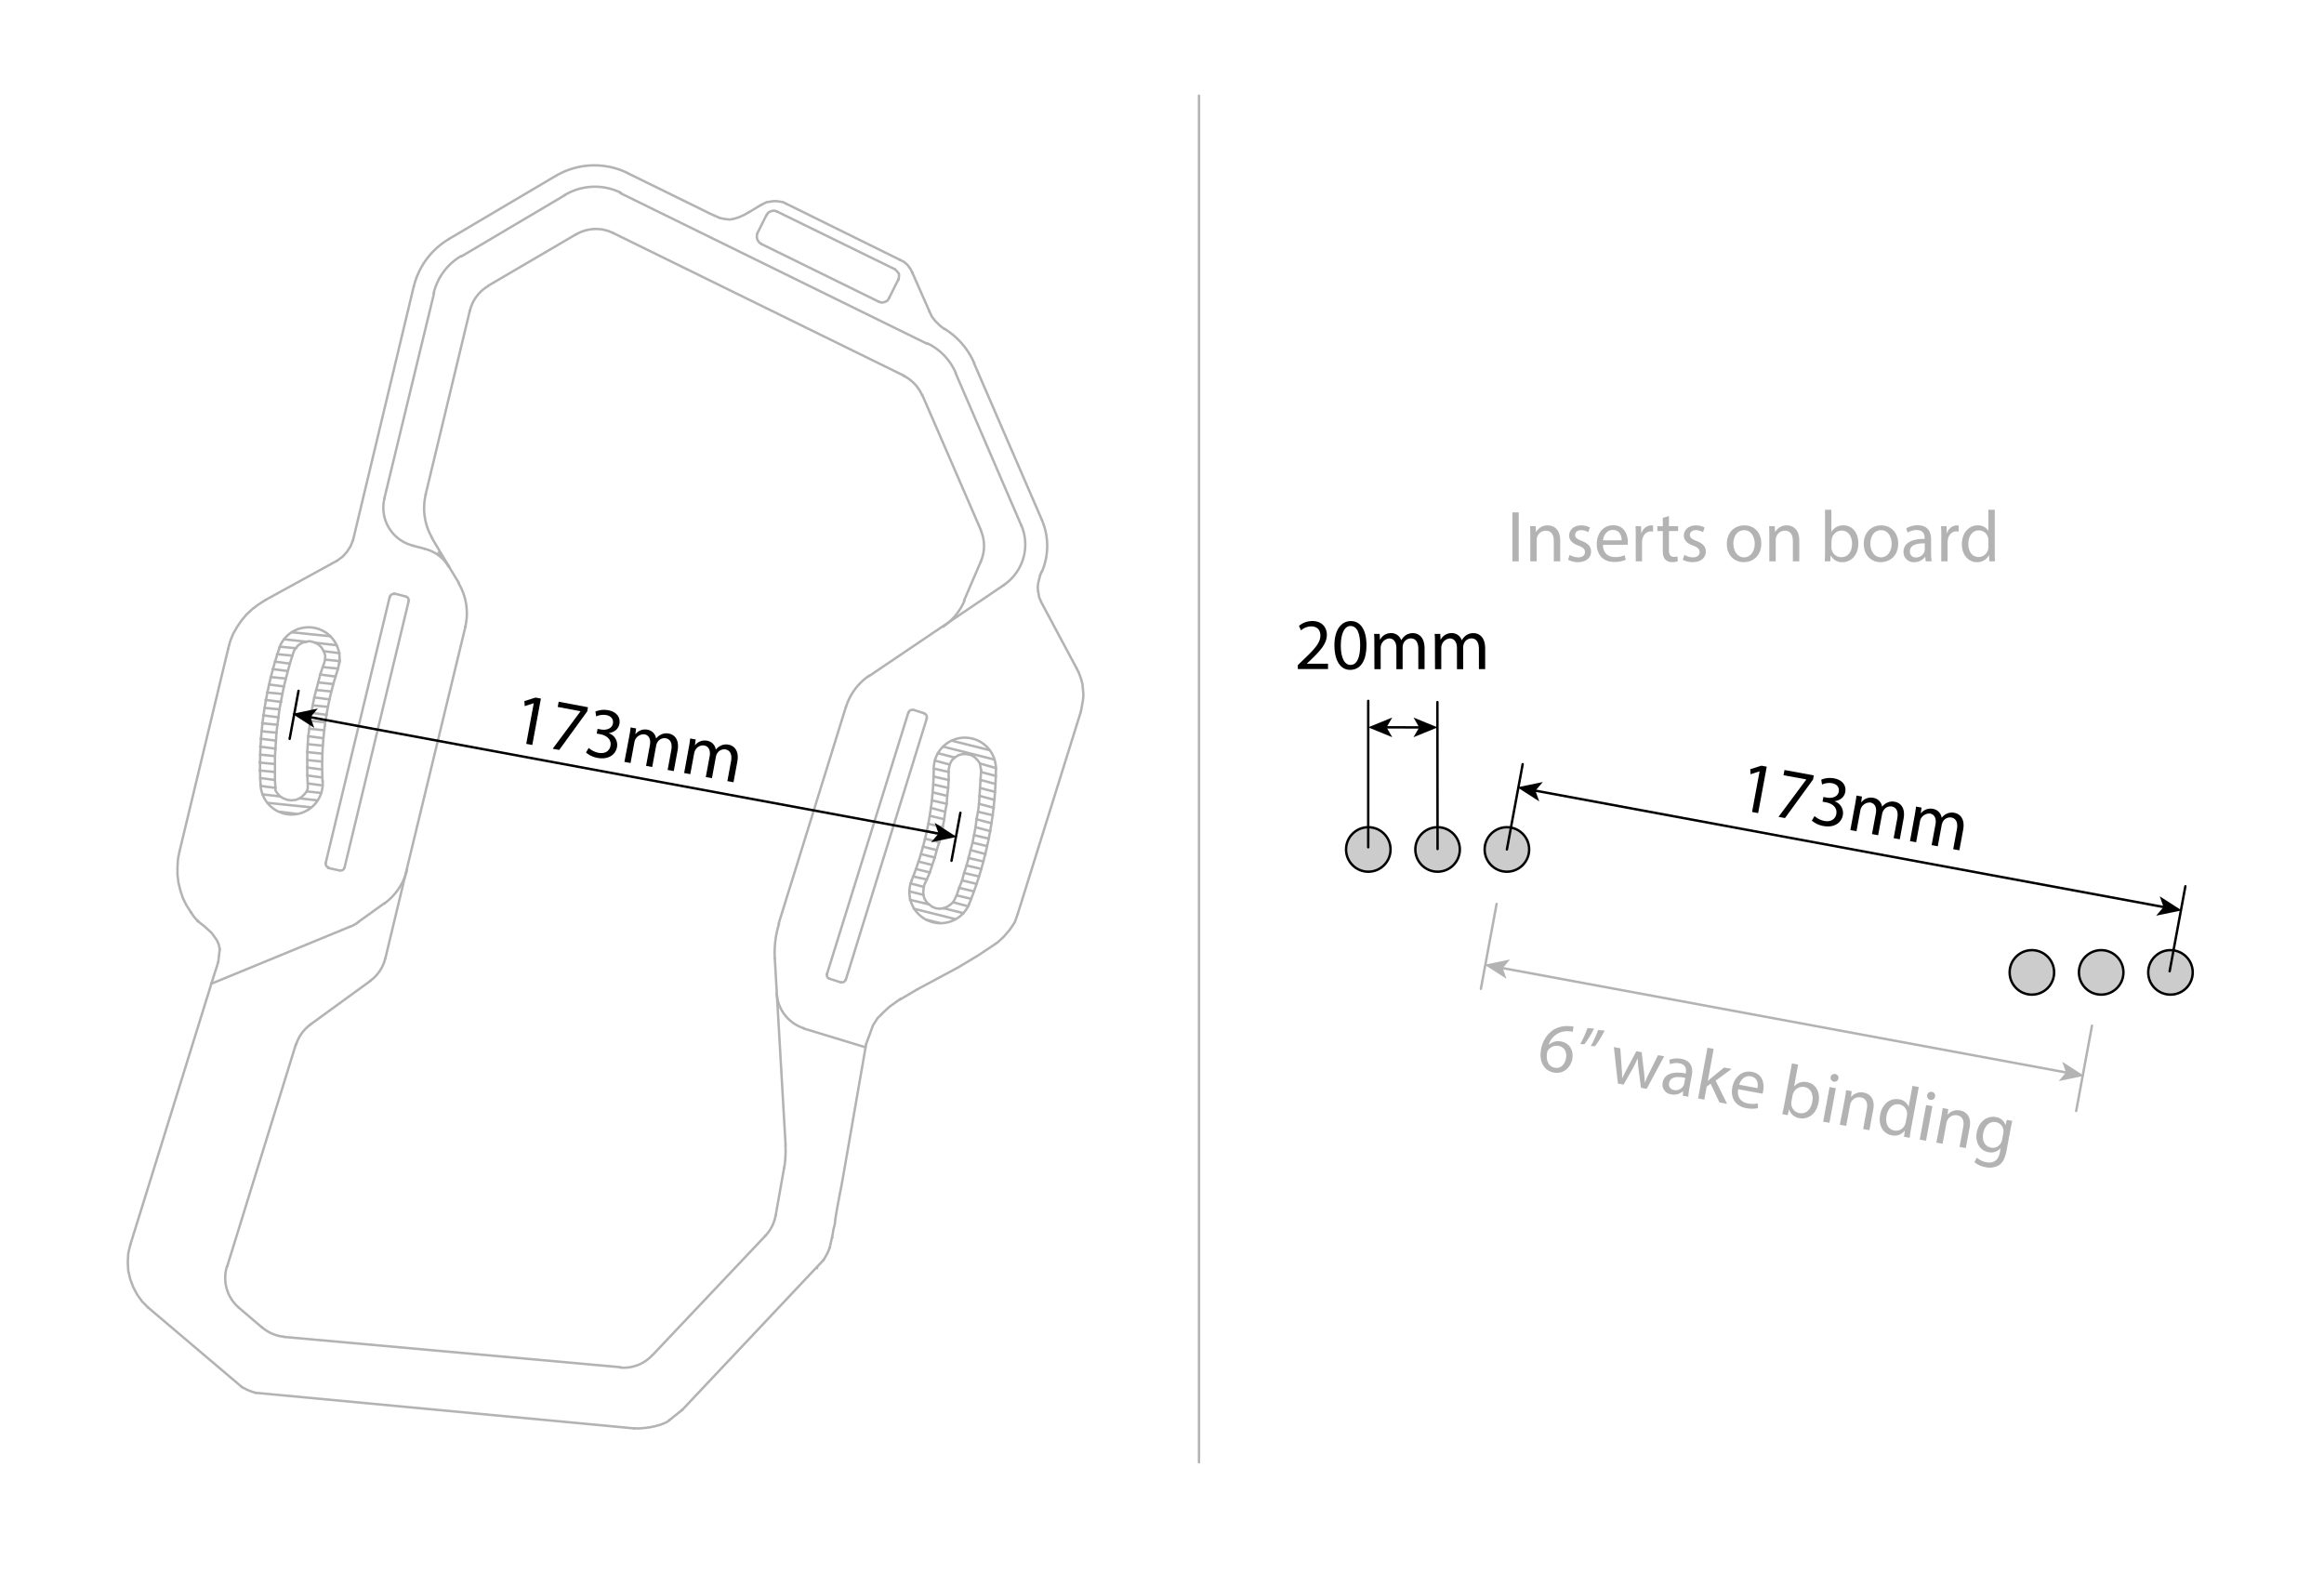 <svg id="Layer_1" data-name="Layer 1" xmlns="http://www.w3.org/2000/svg" viewBox="0 0 960 655"><defs><style>.cls-1,.cls-3{fill:none;stroke-linecap:round;stroke-linejoin:round;}.cls-1{stroke:#b3b3b3;}.cls-2{fill:#ccc;stroke-miterlimit:10;}.cls-2,.cls-3{stroke:#000;}.cls-4{fill:#b3b3b3;}</style></defs><title>hexa-inserts</title><line class="cls-1" x1="108.24" y1="548.31" x2="98.58" y2="540.09"/><path class="cls-1" d="M93.76,523.09a16.15,16.15,0,0,0,4.85,17"/><line class="cls-1" x1="93.86" y1="523.04" x2="122.2" y2="431.44"/><path class="cls-1" d="M128.26,423.2a16.1,16.1,0,0,0-5.95,8.28"/><line class="cls-1" x1="128.16" y1="423.22" x2="153.01" y2="405.15"/><path class="cls-1" d="M152.91,405.17a16.13,16.13,0,0,0,6.23-9.29"/><polyline class="cls-1" points="159.17 395.9 168 359.14 192.24 258.91"/><path class="cls-1" d="M192.18,259a24.35,24.35,0,0,0-2.69-18"/><line class="cls-1" x1="185.46" y1="234.05" x2="189.57" y2="240.83"/><path class="cls-1" d="M185.49,234.18a16.12,16.12,0,0,0-10.12-7.48"/><line class="cls-1" x1="170.68" y1="225.43" x2="175.4" y2="226.66"/><path class="cls-1" d="M158.8,205.94a16.12,16.12,0,0,0,11.9,19.45"/><line class="cls-1" x1="179.3" y1="121.09" x2="158.76" y2="205.91"/><path class="cls-1" d="M190.46,105.77A24.34,24.34,0,0,0,179.16,121"/><line class="cls-1" x1="233.32" y1="80.62" x2="190.6" y2="105.89"/><path class="cls-1" d="M256.47,79.62a24.33,24.33,0,0,0-23.08.88"/><line class="cls-1" x1="383.05" y1="142.04" x2="256.32" y2="79.8"/><path class="cls-1" d="M394.82,154.06a24.35,24.35,0,0,0-11.62-12.2"/><line class="cls-1" x1="421.87" y1="217.01" x2="394.76" y2="154.16"/><path class="cls-1" d="M414.6,241.68a20.22,20.22,0,0,0,7.26-24.78"/><line class="cls-1" x1="359.02" y1="279.24" x2="414.68" y2="241.65"/><path class="cls-1" d="M359.06,279.09a24.32,24.32,0,0,0-9.62,13"/><line class="cls-1" x1="321.64" y1="381.53" x2="349.37" y2="292.18"/><path class="cls-1" d="M321.81,381.57a40.33,40.33,0,0,0-1.75,14.31"/><polyline class="cls-1" points="87.49 405.76 90.16 397.34 90.78 392"/><line class="cls-1" x1="185.46" y1="234.05" x2="178.48" y2="222.35"/><line class="cls-1" x1="324.52" y1="473.13" x2="320.06" y2="395.88"/><polyline class="cls-1" points="357.79 431.23 351.22 469.02 347.93 487.92 346.08 497.57 345.26 502.3 345.05 503.74 344.85 505.58 344.23 508.05 344.03 509.49 342.76 515.3"/><line class="cls-1" x1="428.85" y1="244.32" x2="428.85" y2="244.32"/><line class="cls-1" x1="429.68" y1="237.54" x2="429.68" y2="237.54"/><line class="cls-1" x1="81.74" y1="380.5" x2="81.74" y2="380.5"/><line class="cls-1" x1="90.16" y1="397.34" x2="90.16" y2="397.34"/><line class="cls-1" x1="87.49" y1="405.76" x2="53.81" y2="514.21"/><polyline class="cls-1" points="181.15 228.3 183.41 231.18 185.46 234.05"/><path class="cls-1" d="M175.87,204.22a24.33,24.33,0,0,0,2.7,18.06"/><path class="cls-1" d="M389.58,258.85a24.34,24.34,0,0,0,8.77-10.61"/><path class="cls-1" d="M323.91,482.48a40.51,40.51,0,0,0,.54-9.33"/><line class="cls-1" x1="371.96" y1="412.75" x2="371.96" y2="412.75"/><line class="cls-1" x1="81.74" y1="380.29" x2="81.53" y2="380.29"/><line class="cls-1" x1="78.86" y1="376.8" x2="78.86" y2="376.8"/><polyline class="cls-1" points="61.2 540.09 58.74 537.63 56.68 534.75 55.04 531.67 53.81 528.38 52.98 524.89 52.78 521.4 52.98 517.7 53.81 514.21"/><line class="cls-1" x1="175.81" y1="204.27" x2="194.09" y2="128.28"/><line class="cls-1" x1="405.23" y1="231.79" x2="398.25" y2="248.02"/><line class="cls-1" x1="320.41" y1="502.09" x2="323.9" y2="482.37"/><line class="cls-1" x1="281.79" y1="582.4" x2="340.17" y2="520.45"/><line class="cls-1" x1="376.89" y1="112.67" x2="376.89" y2="112.67"/><line class="cls-1" x1="94.27" y1="267.94" x2="94.27" y2="267.94"/><line class="cls-1" x1="74.14" y1="351.74" x2="74.14" y2="351.74"/><line class="cls-1" x1="61.2" y1="540.09" x2="99.93" y2="572.93"/><polyline class="cls-1" points="261.87 590 261.87 590 105.49 575.29"/><line class="cls-1" x1="281.79" y1="582.4" x2="281.79" y2="582.4"/><path class="cls-1" d="M108.27,548.28a16.17,16.17,0,0,0,9.08,3.86"/><line class="cls-1" x1="117.27" y1="552.21" x2="256.32" y2="564.74"/><path class="cls-1" d="M256.19,564.88a16.16,16.16,0,0,0,13.17-5"/><line class="cls-1" x1="269.47" y1="559.81" x2="316.3" y2="510.31"/><path class="cls-1" d="M316.19,510.41a16.12,16.12,0,0,0,4.18-8.3"/><path class="cls-1" d="M405.17,231.87a16.13,16.13,0,0,0,0-12.73"/><line class="cls-1" x1="381" y1="163.19" x2="405.23" y2="219.06"/><path class="cls-1" d="M380.91,163.27a16.11,16.11,0,0,0-7.7-8.08"/><line class="cls-1" x1="253.24" y1="96.23" x2="373.4" y2="155.18"/><path class="cls-1" d="M253.26,96.24a16.11,16.11,0,0,0-15.29.59"/><line class="cls-1" x1="201.69" y1="118.01" x2="237.84" y2="96.85"/><path class="cls-1" d="M201.61,118.19a16.07,16.07,0,0,0-7.48,10.11"/><polyline class="cls-1" points="430.29 236.11 429.68 237.54 429.27 239.19 428.86 240.83 428.65 242.68 428.86 244.32 429.27 246.79 430.29 249.05 444.67 275.95"/><path class="cls-1" d="M430.36,236.23a27.2,27.2,0,0,0,0-21.49"/><line class="cls-1" x1="402.36" y1="150.05" x2="430.29" y2="214.54"/><path class="cls-1" d="M402.46,150.06a31.31,31.31,0,0,0-12.31-14.25"/><polyline class="cls-1" points="259.4 71.59 293.71 88.43 295.56 89.25 297.4 90.07 299.46 90.48 301.51 90.69 303.56 90.28 305.41 89.66 307.26 88.84 309.11 87.81"/><path class="cls-1" d="M259.34,71.51a31.32,31.32,0,0,0-29.71,1.13"/><line class="cls-1" x1="185.46" y1="98.7" x2="229.62" y2="72.61"/><path class="cls-1" d="M185.47,98.73a31.31,31.31,0,0,0-14.54,19.64"/><line class="cls-1" x1="145.82" y1="223.17" x2="170.88" y2="118.42"/><polyline class="cls-1" points="139.25 231.59 141.51 229.94 143.36 227.89 144.8 225.63 145.82 223.17"/><polyline class="cls-1" points="90.78 392 90.37 390.15 89.55 388.3 88.52 386.87 87.49 385.43 84.61 382.76 81.74 380.5"/><polyline class="cls-1" points="371.96 412.6 367.44 415.83 364.98 418.09 362.51 420.55 360.66 423.43 357.79 431.23"/><polyline class="cls-1" points="444.67 275.95 445.7 278.01 446.52 280.27 447.13 282.53 447.34 284.79 447.55 287.05 447.34 289.3 446.93 291.56 446.52 293.82"/><polyline class="cls-1" points="383.87 128.48 384.9 130.74 386.34 132.59 388.19 134.44 390.04 135.88"/><line class="cls-1" x1="314.25" y1="84.73" x2="309.11" y2="87.81"/><line class="cls-1" x1="139.25" y1="231.59" x2="109.67" y2="247.81"/><polyline class="cls-1" points="81.74 380.5 81.53 380.29 80.1 378.65 78.86 376.8"/><path class="cls-1" d="M343.85,511.24v-.07"/><path class="cls-1" d="M340.17,520.45a24.85,24.85,0,0,0,2.59-5.15"/><path class="cls-1" d="M337.51,523.8l.05,0"/><line class="cls-1" x1="378.94" y1="408.64" x2="371.96" y2="412.75"/><polyline class="cls-1" points="420.43 377.42 419.2 380.91 417.15 383.99 414.68 386.87 412.01 389.33 404 394.67 395.79 399.6 378.94 408.64"/><line class="cls-1" x1="376.89" y1="112.67" x2="383.87" y2="128.48"/><polyline class="cls-1" points="371.75 107.33 373.4 108.15 374.84 109.38 376.07 111.02 376.89 112.67"/><line class="cls-1" x1="371.76" y1="107.33" x2="324.72" y2="84.12"/><polyline class="cls-1" points="314.25 84.73 316.71 83.5 318.15 83.3 319.38 83.09 320.82 83.09 322.26 83.3 323.49 83.5 324.72 84.12"/><polyline class="cls-1" points="78.86 376.8 77.02 373.93 75.58 371.05 74.55 367.97 73.73 364.68 73.32 361.4 73.32 358.11 73.52 354.82 74.14 351.74 94.27 267.94 95.09 264.86 96.32 261.78 97.97 258.91 99.81 256.24 101.87 253.77 104.33 251.51 106.8 249.66 109.67 247.81"/><path class="cls-1" d="M99.93,572.93a24.53,24.53,0,0,0,5.56,2.36"/><path class="cls-1" d="M276.52,586.58l5.32-4.24"/><path class="cls-1" d="M261.87,590c5.84.29,13.09-1.67,14.65-3.42"/><line class="cls-1" x1="420.43" y1="377.42" x2="446.52" y2="293.82"/><path class="cls-1" d="M376.59,363.67a12.84,12.84,0,0,0,23.81,9.63"/><path class="cls-1" d="M376.54,363.78a126.34,126.34,0,0,0,9.18-46.15"/><path class="cls-1" d="M411.4,317.65a12.84,12.84,0,0,0-25.68-.21"/><path class="cls-1" d="M400.34,373.4a151.94,151.94,0,0,0,11.05-55.54"/><line class="cls-1" x1="377.1" y1="362.01" x2="382.85" y2="363.25"/><line class="cls-1" x1="376.07" y1="364.89" x2="381.61" y2="366.33"/><polyline class="cls-1" points="382.85 363.25 381.82 365.5 381.61 366.33"/><line class="cls-1" x1="375.66" y1="368.18" x2="381.41" y2="369.61"/><polyline class="cls-1" points="381.41 369.61 381.41 367.97 381.61 366.33"/><line class="cls-1" x1="375.86" y1="371.67" x2="383.67" y2="373.52"/><polyline class="cls-1" points="383.67 373.51 382.64 372.49 381.82 371.05 381.41 369.61"/><line class="cls-1" x1="389.83" y1="375.16" x2="398.05" y2="377.21"/><polyline class="cls-1" points="389.83 375.16 388.19 375.36 386.54 375.16 385.11 374.54 383.67 373.51"/><line class="cls-1" x1="377.51" y1="375.36" x2="394.76" y2="379.68"/><line class="cls-1" x1="382.64" y1="379.88" x2="388.39" y2="381.32"/><line class="cls-1" x1="393.73" y1="372.69" x2="399.89" y2="374.34"/><polyline class="cls-1" points="389.83 375.16 391.27 374.54 392.5 373.72 393.73 372.69"/><line class="cls-1" x1="395.17" y1="369.82" x2="401.13" y2="371.26"/><polyline class="cls-1" points="393.73 372.69 394.35 371.46 394.96 370.23 395.17 369.82"/><line class="cls-1" x1="382.85" y1="363.25" x2="384.08" y2="360.37"/><line class="cls-1" x1="378.33" y1="358.93" x2="384.08" y2="360.37"/><line class="cls-1" x1="379.36" y1="355.85" x2="385.11" y2="357.29"/><polyline class="cls-1" points="384.08 360.37 385.11 357.29 386.13 354.21"/><line class="cls-1" x1="380.38" y1="352.77" x2="386.13" y2="354.21"/><line class="cls-1" x1="381.2" y1="349.69" x2="386.95" y2="351.13"/><polyline class="cls-1" points="386.13 354.21 386.95 351.13 387.98 347.84"/><line class="cls-1" x1="382.03" y1="346.4" x2="387.98" y2="347.84"/><line class="cls-1" x1="382.85" y1="343.32" x2="388.6" y2="344.76"/><polyline class="cls-1" points="389.42 341.68 388.6 344.76 387.98 347.84"/><line class="cls-1" x1="383.46" y1="340.24" x2="389.42" y2="341.68"/><line class="cls-1" x1="384.08" y1="336.96" x2="390.04" y2="338.39"/><polyline class="cls-1" points="390.45 335.31 390.04 338.39 389.42 341.68"/><line class="cls-1" x1="384.49" y1="333.67" x2="390.45" y2="335.31"/><line class="cls-1" x1="384.9" y1="330.59" x2="391.06" y2="332.03"/><polyline class="cls-1" points="391.27 328.74 391.06 332.03 390.45 335.31"/><line class="cls-1" x1="385.31" y1="327.3" x2="391.27" y2="328.74"/><line class="cls-1" x1="385.52" y1="324.02" x2="391.68" y2="325.45"/><polyline class="cls-1" points="391.88 322.17 391.68 325.45 391.27 328.74"/><line class="cls-1" x1="385.52" y1="320.73" x2="391.88" y2="322.17"/><line class="cls-1" x1="385.72" y1="317.44" x2="391.88" y2="318.88"/><line class="cls-1" x1="391.88" y1="318.88" x2="391.88" y2="322.17"/><line class="cls-1" x1="405.23" y1="318.88" x2="411.4" y2="320.52"/><line class="cls-1" x1="404.82" y1="315.39" x2="411.4" y2="317.24"/><polyline class="cls-1" points="404.82 315.39 405.03 316.83 405.24 318.06"/><line class="cls-1" x1="405.23" y1="318.26" x2="405.23" y2="318.06"/><line class="cls-1" x1="405.23" y1="318.26" x2="405.23" y2="318.88"/><line class="cls-1" x1="387.37" y1="311.08" x2="394.35" y2="312.92"/><polyline class="cls-1" points="394.35 312.92 395.99 311.9 397.63 311.49 399.28 311.49 401.13 311.9 402.56 312.72 403.8 313.95 404.82 315.39"/><line class="cls-1" x1="389.62" y1="308.41" x2="410.78" y2="313.75"/><line class="cls-1" x1="393.12" y1="305.94" x2="408.73" y2="309.84"/><line class="cls-1" x1="386.13" y1="314.16" x2="392.29" y2="315.8"/><polyline class="cls-1" points="394.35 312.92 393.12 314.16 392.3 315.8"/><polyline class="cls-1" points="392.3 315.8 392.09 316.83 391.88 317.85 391.88 318.88"/><line class="cls-1" x1="396.2" y1="366.74" x2="402.36" y2="368.18"/><line class="cls-1" x1="395.17" y1="369.82" x2="396.2" y2="366.74"/><line class="cls-1" x1="397.43" y1="363.66" x2="403.39" y2="365.09"/><line class="cls-1" x1="396.2" y1="366.74" x2="397.43" y2="363.66"/><line class="cls-1" x1="398.25" y1="360.58" x2="404.41" y2="362.01"/><line class="cls-1" x1="397.43" y1="363.66" x2="398.25" y2="360.58"/><line class="cls-1" x1="399.28" y1="357.49" x2="405.44" y2="358.93"/><line class="cls-1" x1="398.25" y1="360.58" x2="399.28" y2="357.49"/><line class="cls-1" x1="400.1" y1="354.41" x2="406.26" y2="355.85"/><line class="cls-1" x1="399.28" y1="357.49" x2="400.1" y2="354.41"/><line class="cls-1" x1="400.92" y1="351.13" x2="407.08" y2="352.77"/><line class="cls-1" x1="400.1" y1="354.41" x2="400.92" y2="351.13"/><line class="cls-1" x1="401.74" y1="348.05" x2="407.7" y2="349.48"/><line class="cls-1" x1="401.74" y1="348.05" x2="400.92" y2="351.13"/><line class="cls-1" x1="402.36" y1="344.97" x2="408.52" y2="346.4"/><line class="cls-1" x1="402.36" y1="344.97" x2="401.74" y2="348.05"/><line class="cls-1" x1="402.98" y1="341.68" x2="409.14" y2="343.32"/><line class="cls-1" x1="402.98" y1="341.68" x2="402.36" y2="344.97"/><line class="cls-1" x1="403.39" y1="338.39" x2="409.55" y2="340.04"/><line class="cls-1" x1="403.39" y1="338.39" x2="402.98" y2="341.68"/><line class="cls-1" x1="404" y1="335.31" x2="410.16" y2="336.75"/><line class="cls-1" x1="404" y1="335.31" x2="403.39" y2="338.39"/><line class="cls-1" x1="404.41" y1="332.03" x2="410.57" y2="333.67"/><line class="cls-1" x1="404.41" y1="332.03" x2="404" y2="335.31"/><line class="cls-1" x1="404.62" y1="328.74" x2="410.78" y2="330.38"/><line class="cls-1" x1="404.62" y1="328.74" x2="404.41" y2="332.03"/><line class="cls-1" x1="404.82" y1="325.45" x2="410.99" y2="327.1"/><line class="cls-1" x1="404.82" y1="325.45" x2="404.62" y2="328.74"/><line class="cls-1" x1="405.03" y1="322.17" x2="411.19" y2="323.81"/><polyline class="cls-1" points="405.24 318.88 405.03 322.17 404.82 325.45"/><path class="cls-1" d="M139.72,276a126,126,0,0,0-6.47,46.68"/><path class="cls-1" d="M107.64,323.94a12.84,12.84,0,1,0,25.64-1.29"/><path class="cls-1" d="M115.39,267.74a151.75,151.75,0,0,0-7.78,56.17"/><path class="cls-1" d="M139.6,276.05a12.83,12.83,0,0,0-24.32-8.21"/><line class="cls-1" x1="133.29" y1="275.54" x2="139.66" y2="276.16"/><polyline class="cls-1" points="134.32 272.46 140.28 273.08 140.07 274.31"/><polyline class="cls-1" points="132.27 278.62 133.29 275.54 133.91 273.9 134.32 272.46"/><line class="cls-1" x1="132.27" y1="278.62" x2="138.63" y2="279.45"/><line class="cls-1" x1="131.45" y1="281.91" x2="137.61" y2="282.53"/><polyline class="cls-1" points="132.27 278.62 131.44 281.91 130.62 284.99"/><line class="cls-1" x1="130.62" y1="284.99" x2="136.79" y2="285.61"/><line class="cls-1" x1="129.8" y1="288.07" x2="136.17" y2="288.89"/><polyline class="cls-1" points="130.62 284.99 129.8 288.07 129.19 291.36"/><line class="cls-1" x1="129.19" y1="291.36" x2="135.35" y2="291.97"/><line class="cls-1" x1="128.57" y1="294.44" x2="134.94" y2="295.26"/><polyline class="cls-1" points="129.19 291.36 128.57 294.44 128.16 297.73"/><line class="cls-1" x1="128.16" y1="297.73" x2="134.32" y2="298.34"/><line class="cls-1" x1="127.75" y1="301.01" x2="133.91" y2="301.63"/><polyline class="cls-1" points="128.16 297.73 127.75 301.01 127.34 304.09"/><line class="cls-1" x1="127.34" y1="304.09" x2="133.5" y2="304.91"/><line class="cls-1" x1="127.13" y1="307.38" x2="133.29" y2="307.99"/><polyline class="cls-1" points="126.93 310.67 127.13 307.38 127.34 304.09"/><line class="cls-1" x1="126.93" y1="310.67" x2="133.09" y2="311.28"/><line class="cls-1" x1="126.93" y1="313.95" x2="133.09" y2="314.57"/><polyline class="cls-1" points="126.93 317.03 126.93 313.95 126.93 310.67"/><line class="cls-1" x1="126.93" y1="317.03" x2="133.09" y2="317.85"/><line class="cls-1" x1="126.93" y1="320.32" x2="133.09" y2="321.14"/><polyline class="cls-1" points="127.13 323.61 126.93 320.32 126.93 317.03"/><line class="cls-1" x1="127.13" y1="323.6" x2="133.29" y2="324.43"/><line class="cls-1" x1="107.41" y1="321.35" x2="113.58" y2="322.17"/><line class="cls-1" x1="107.62" y1="324.63" x2="113.78" y2="325.45"/><line class="cls-1" x1="113.78" y1="325.45" x2="113.58" y2="322.17"/><line class="cls-1" x1="108.44" y1="328.12" x2="115.63" y2="328.95"/><polyline class="cls-1" points="115.63 328.94 114.6 327.71 113.78 326.48 113.78 325.45"/><line class="cls-1" x1="110.5" y1="331.62" x2="128.36" y2="333.46"/><line class="cls-1" x1="123.85" y1="329.77" x2="131.03" y2="330.59"/><polyline class="cls-1" points="115.63 328.94 117.07 329.77 118.71 330.38 120.35 330.59 122.2 330.38 123.85 329.77"/><line class="cls-1" x1="115.63" y1="335.31" x2="122.2" y2="336.13"/><line class="cls-1" x1="126.72" y1="326.89" x2="132.47" y2="327.51"/><polyline class="cls-1" points="123.85 329.77 124.87 328.94 125.9 327.92 126.72 326.89"/><polyline class="cls-1" points="126.72 326.89 127.13 325.66 127.13 323.61"/><line class="cls-1" x1="114.4" y1="270.2" x2="120.76" y2="270.82"/><polyline class="cls-1" points="122.2 267.74 121.59 268.56 121.17 269.59 120.77 270.82"/><line class="cls-1" x1="115.63" y1="267.12" x2="122.2" y2="267.74"/><line class="cls-1" x1="113.58" y1="273.28" x2="119.74" y2="274.11"/><line class="cls-1" x1="120.76" y1="270.82" x2="119.74" y2="274.11"/><line class="cls-1" x1="112.55" y1="276.36" x2="118.92" y2="277.19"/><line class="cls-1" x1="119.74" y1="274.11" x2="118.92" y2="277.19"/><line class="cls-1" x1="111.73" y1="279.65" x2="118.09" y2="280.27"/><line class="cls-1" x1="118.92" y1="277.19" x2="118.09" y2="280.27"/><line class="cls-1" x1="111.11" y1="282.73" x2="117.27" y2="283.55"/><line class="cls-1" x1="118.09" y1="280.27" x2="117.27" y2="283.55"/><line class="cls-1" x1="110.29" y1="286.02" x2="116.66" y2="286.63"/><line class="cls-1" x1="117.27" y1="283.55" x2="116.66" y2="286.63"/><line class="cls-1" x1="109.67" y1="289.1" x2="116.04" y2="289.92"/><line class="cls-1" x1="116.66" y1="286.63" x2="116.04" y2="289.92"/><line class="cls-1" x1="109.26" y1="292.39" x2="115.42" y2="293"/><line class="cls-1" x1="116.04" y1="289.92" x2="115.42" y2="293"/><line class="cls-1" x1="108.65" y1="295.47" x2="115.01" y2="296.29"/><line class="cls-1" x1="115.42" y1="293" x2="115.01" y2="296.29"/><line class="cls-1" x1="108.24" y1="298.75" x2="114.6" y2="299.37"/><line class="cls-1" x1="115.01" y1="296.29" x2="114.6" y2="299.37"/><line class="cls-1" x1="108.03" y1="302.04" x2="114.19" y2="302.65"/><line class="cls-1" x1="114.19" y1="302.65" x2="114.6" y2="299.37"/><line class="cls-1" x1="107.62" y1="305.12" x2="113.99" y2="305.94"/><line class="cls-1" x1="113.99" y1="305.94" x2="114.19" y2="302.65"/><line class="cls-1" x1="107.41" y1="308.41" x2="113.78" y2="309.23"/><line class="cls-1" x1="113.78" y1="309.23" x2="113.99" y2="305.94"/><line class="cls-1" x1="107.41" y1="311.69" x2="113.58" y2="312.31"/><line class="cls-1" x1="113.58" y1="312.31" x2="113.78" y2="309.23"/><line class="cls-1" x1="107.21" y1="314.98" x2="113.58" y2="315.59"/><line class="cls-1" x1="113.58" y1="315.59" x2="113.58" y2="312.31"/><line class="cls-1" x1="107.21" y1="318.26" x2="113.58" y2="318.88"/><polyline class="cls-1" points="113.58 322.17 113.58 318.88 113.58 315.59"/><line class="cls-1" x1="140.28" y1="272.46" x2="140.28" y2="273.08"/><line class="cls-1" x1="133.7" y1="268.97" x2="140.28" y2="269.79"/><polyline class="cls-1" points="133.71 268.97 134.32 270.61 134.32 272.46"/><line class="cls-1" x1="130.21" y1="265.48" x2="139.04" y2="266.51"/><polyline class="cls-1" points="130.21 265.48 131.65 266.3 132.88 267.53 133.71 268.97"/><line class="cls-1" x1="117.27" y1="264.04" x2="126.52" y2="265.07"/><polyline class="cls-1" points="126.52 265.07 127.75 264.86 128.98 265.07 130.21 265.48"/><line class="cls-1" x1="120.56" y1="261.17" x2="136.58" y2="262.81"/><polyline class="cls-1" points="126.52 265.07 124.87 265.48 123.23 266.5 122.2 267.74"/><line class="cls-1" x1="341.56" y1="402.48" x2="375.25" y2="294.23"/><path class="cls-1" d="M377.24,293.28a1.53,1.53,0,0,0-1.92,1"/><line class="cls-1" x1="377.3" y1="293.21" x2="381.82" y2="294.64"/><path class="cls-1" d="M382.78,296.64a1.55,1.55,0,0,0-1-1.93"/><line class="cls-1" x1="382.85" y1="296.7" x2="349.37" y2="404.74"/><path class="cls-1" d="M347.37,405.69a1.54,1.54,0,0,0,1.93-1"/><line class="cls-1" x1="347.31" y1="405.76" x2="342.8" y2="404.32"/><path class="cls-1" d="M341.63,402.33a1.55,1.55,0,0,0,1,1.93"/><path class="cls-1" d="M140.43,359.51a1.54,1.54,0,0,0,1.86-1.14"/><line class="cls-1" x1="140.28" y1="359.55" x2="135.55" y2="358.52"/><path class="cls-1" d="M134.57,356.42a1.53,1.53,0,0,0,1.14,1.85"/><line class="cls-1" x1="134.53" y1="356.47" x2="161.02" y2="246.38"/><path class="cls-1" d="M162.92,245.39a1.55,1.55,0,0,0-1.86,1.14"/><line class="cls-1" x1="162.87" y1="245.14" x2="167.59" y2="246.38"/><path class="cls-1" d="M168.78,248.28a1.54,1.54,0,0,0-1.13-1.86"/><line class="cls-1" x1="168.83" y1="248.23" x2="142.33" y2="358.32"/><line class="cls-1" x1="144.59" y1="382.76" x2="87.17" y2="406.38"/><path class="cls-1" d="M144.68,382.77a15.91,15.91,0,0,0,3.3-1.84"/><line class="cls-1" x1="158.76" y1="373.1" x2="147.88" y2="380.91"/><path class="cls-1" d="M158.76,373.21a24.35,24.35,0,0,0,9.39-14"/><polyline class="cls-1" points="312.81 96.44 312.6 97.67 312.81 98.9 313.42 99.93 314.45 100.75"/><line class="cls-1" x1="316.71" y1="88.63" x2="312.81" y2="96.44"/><line class="cls-1" x1="367.24" y1="123.14" x2="371.14" y2="115.34"/><polyline class="cls-1" points="362.92 124.58 364.16 124.99 365.39 124.78 366.62 124.17 367.24 123.14"/><line class="cls-1" x1="314.45" y1="100.75" x2="362.92" y2="124.58"/><polyline class="cls-1" points="371.14 115.54 371.35 114.31 371.35 113.08 370.52 112.05 369.7 111.23"/><line class="cls-1" x1="369.7" y1="111.23" x2="321.02" y2="87.4"/><polyline class="cls-1" points="321.02 87.4 319.79 86.99 318.56 87.2 317.33 87.81 316.71 88.84"/><path class="cls-1" d="M320.85,410.29a16.11,16.11,0,0,0,11.31,14.46"/><line class="cls-1" x1="357.55" y1="432.6" x2="332.11" y2="424.86"/><circle class="cls-2" cx="622.47" cy="350.87" r="9.19"/><circle class="cls-2" cx="593.84" cy="350.87" r="9.19"/><circle class="cls-2" cx="565.22" cy="350.87" r="9.19"/><circle class="cls-2" cx="896.58" cy="401.65" r="9.19"/><circle class="cls-2" cx="867.96" cy="401.65" r="9.19"/><circle class="cls-2" cx="839.33" cy="401.65" r="9.19"/><path d="M220.48,290.48h-.06l-3.67,1.18-.13-2.07,4.61-1.46,2.21.41-3.56,19.18-2.5-.47Z"/><path d="M242.88,292.13l-.31,1.71L231,309.76l-2.69-.49,11.47-15.43v-.06L230.38,292l.4-2.15Z"/><path d="M243.18,308.94a8.8,8.8,0,0,0,4,2c3.33.62,4.76-1.31,5-2.91.47-2.69-1.73-4.29-4.24-4.76l-1.45-.27.36-1.94,1.45.26c1.89.35,4.46-.18,4.88-2.45.28-1.53-.44-3.07-2.83-3.52a7.27,7.27,0,0,0-4.07.56l-.33-2a9.32,9.32,0,0,1,5.29-.55c3.78.7,5.07,3.26,4.64,5.59-.36,2-1.86,3.44-4.38,3.86v.06a5.08,5.08,0,0,1,3.37,5.72c-.57,3.07-3.46,5.31-8.06,4.46a10,10,0,0,1-4.75-2.22Z"/><path d="M259.9,304.35c.28-1.48.47-2.69.6-3.89l2.27.42-.31,2.33h.09a5,5,0,0,1,5-1.79A4.3,4.3,0,0,1,271,305h.06a5.91,5.91,0,0,1,1.94-1.56,5,5,0,0,1,3.34-.42c1.89.35,4.46,2.11,3.54,7.07l-1.56,8.41-2.53-.47,1.49-8.09c.51-2.74-.18-4.58-2.28-5a3.42,3.42,0,0,0-3.51,1.79,4.24,4.24,0,0,0-.44,1.26l-1.64,8.83-2.54-.48,1.59-8.55c.42-2.28-.28-4.11-2.25-4.48a3.93,3.93,0,0,0-4.14,3.23l-1.6,8.62-2.54-.47Z"/><path d="M284.51,308.91c.27-1.47.47-2.69.6-3.89l2.27.42-.31,2.33h.09a5,5,0,0,1,5-1.79,4.27,4.27,0,0,1,3.51,3.61h.06a6,6,0,0,1,1.94-1.56,5,5,0,0,1,3.34-.42c1.89.35,4.47,2.11,3.55,7.07L303,323.11l-2.54-.47,1.5-8.09c.51-2.74-.19-4.58-2.28-5a3.42,3.42,0,0,0-3.51,1.79,4.54,4.54,0,0,0-.45,1.26l-1.63,8.83-2.54-.47,1.59-8.56c.42-2.27-.28-4.11-2.26-4.48a3.62,3.62,0,0,0-3.7,2,4.09,4.09,0,0,0-.44,1.23l-1.59,8.62-2.54-.47Z"/><line class="cls-3" x1="127.71" y1="296.14" x2="388.23" y2="344.4"/><polygon points="120.77 294.85 129.81 300.66 128.23 296.23 131.29 292.67 120.77 294.85"/><polygon points="395.17 345.69 384.65 347.87 387.71 344.3 386.13 339.88 395.17 345.69"/><line class="cls-3" x1="119.65" y1="305.17" x2="123.32" y2="285.36"/><line class="cls-3" x1="393.05" y1="355.54" x2="396.72" y2="335.73"/><path d="M726.85,318.62h-.06l-3.67,1.18-.13-2.07,4.6-1.46,2.22.41-3.56,19.18-2.51-.47Z"/><path d="M749.25,320.27l-.32,1.71L737.35,337.9l-2.69-.49L746.13,322v-.06l-9.39-1.74.4-2.15Z"/><path d="M749.55,337.08a8.8,8.8,0,0,0,4,2c3.33.62,4.76-1.31,5-2.91.47-2.69-1.73-4.29-4.24-4.76l-1.45-.27.36-1.94,1.45.26c1.89.35,4.46-.18,4.88-2.45.28-1.53-.44-3.07-2.83-3.52a7.24,7.24,0,0,0-4.07.56l-.33-2a9.3,9.3,0,0,1,5.29-.55c3.78.7,5.07,3.26,4.64,5.59-.36,2-1.86,3.44-4.38,3.86V331a5.08,5.08,0,0,1,3.37,5.72c-.57,3.07-3.46,5.31-8.06,4.46a10,10,0,0,1-4.75-2.22Z"/><path d="M766.27,332.49c.27-1.48.47-2.69.6-3.89l2.27.42-.31,2.33h.09a5,5,0,0,1,5-1.79,4.3,4.3,0,0,1,3.52,3.61h.06a6,6,0,0,1,1.93-1.56,5,5,0,0,1,3.35-.42c1.89.35,4.46,2.11,3.54,7.07l-1.56,8.41-2.53-.47,1.49-8.09c.51-2.74-.19-4.58-2.28-5A3.42,3.42,0,0,0,777.9,335a4.24,4.24,0,0,0-.44,1.26L775.82,345l-2.54-.48,1.59-8.55c.42-2.28-.28-4.11-2.25-4.48a3.93,3.93,0,0,0-4.14,3.23l-1.6,8.62-2.54-.47Z"/><path d="M790.88,337.05c.27-1.47.47-2.69.6-3.89l2.27.42-.31,2.33h.09a5,5,0,0,1,5-1.79,4.27,4.27,0,0,1,3.51,3.61h.06a6,6,0,0,1,1.94-1.56,5,5,0,0,1,3.34-.42c1.89.35,4.47,2.11,3.55,7.07l-1.56,8.41-2.54-.47,1.5-8.09c.51-2.74-.19-4.58-2.28-5a3.42,3.42,0,0,0-3.51,1.79,4.24,4.24,0,0,0-.45,1.26l-1.63,8.83-2.54-.47,1.58-8.56c.43-2.28-.27-4.11-2.25-4.48a3.93,3.93,0,0,0-4.14,3.23l-1.59,8.62-2.54-.47Z"/><path class="cls-4" d="M627.36,211.64v20.23h-2.61V211.64Z"/><path class="cls-4" d="M632.13,221.27c0-1.5,0-2.73-.12-3.93h2.34l.15,2.4h.06a5.34,5.34,0,0,1,4.8-2.73c2,0,5.13,1.2,5.13,6.18v8.68h-2.64v-8.38c0-2.34-.87-4.29-3.36-4.29a3.75,3.75,0,0,0-3.54,2.7,3.8,3.8,0,0,0-.18,1.23v8.74h-2.64Z"/><path class="cls-4" d="M648.42,229.17a6.92,6.92,0,0,0,3.48,1.05c1.92,0,2.82-1,2.82-2.16s-.75-2-2.7-2.68c-2.61-.93-3.84-2.37-3.84-4.11,0-2.34,1.89-4.26,5-4.26a7.25,7.25,0,0,1,3.57.9l-.66,1.92a5.65,5.65,0,0,0-3-.84c-1.56,0-2.43.9-2.43,2s.87,1.74,2.76,2.46c2.52,1,3.81,2.22,3.81,4.39,0,2.55-2,4.35-5.43,4.35a8.28,8.28,0,0,1-4.08-1Z"/><path class="cls-4" d="M662.13,225.08c.06,3.58,2.35,5,5,5a9.55,9.55,0,0,0,4-.75l.45,1.89a11.76,11.76,0,0,1-4.83.9c-4.48,0-7.15-2.94-7.15-7.33s2.58-7.83,6.82-7.83c4.74,0,6,4.17,6,6.84a10,10,0,0,1-.09,1.23Zm7.75-1.89c0-1.68-.69-4.29-3.66-4.29-2.68,0-3.85,2.46-4.06,4.29Z"/><path class="cls-4" d="M675.7,221.87c0-1.71,0-3.18-.12-4.53h2.31l.09,2.85h.12a4.36,4.36,0,0,1,4-3.18,2.86,2.86,0,0,1,.75.09v2.49a4,4,0,0,0-.9-.09c-1.86,0-3.18,1.41-3.54,3.39a7.43,7.43,0,0,0-.12,1.23v7.75H675.7Z"/><path class="cls-4" d="M689.41,213.17v4.17h3.78v2h-3.78v7.84c0,1.8.51,2.82,2,2.82a5.87,5.87,0,0,0,1.53-.18l.12,2a6.46,6.46,0,0,1-2.34.36,3.66,3.66,0,0,1-2.85-1.11c-.75-.78-1-2.07-1-3.79v-7.92h-2.25v-2h2.25v-3.48Z"/><path class="cls-4" d="M695.8,229.17a6.92,6.92,0,0,0,3.48,1.05c1.92,0,2.82-1,2.82-2.16s-.75-2-2.7-2.68c-2.61-.93-3.84-2.37-3.84-4.11,0-2.34,1.89-4.26,5-4.26a7.32,7.32,0,0,1,3.58.9l-.66,1.92a5.69,5.69,0,0,0-3-.84c-1.56,0-2.43.9-2.43,2s.87,1.74,2.76,2.46c2.53,1,3.82,2.22,3.82,4.39,0,2.55-2,4.35-5.44,4.35a8.28,8.28,0,0,1-4.08-1Z"/><path class="cls-4" d="M727.55,224.48c0,5.38-3.72,7.72-7.23,7.72-3.93,0-7-2.88-7-7.48,0-4.86,3.19-7.71,7.21-7.71C724.73,217,727.55,220,727.55,224.48Zm-11.52.15c0,3.19,1.83,5.59,4.41,5.59s4.41-2.37,4.41-5.65c0-2.46-1.23-5.58-4.35-5.58S716,221.87,716,224.63Z"/><path class="cls-4" d="M730.88,221.27c0-1.5,0-2.73-.12-3.93h2.34l.15,2.4h.06a5.34,5.34,0,0,1,4.8-2.73c2,0,5.14,1.2,5.14,6.18v8.68H740.6v-8.38c0-2.34-.87-4.29-3.36-4.29a3.75,3.75,0,0,0-3.54,2.7,3.8,3.8,0,0,0-.18,1.23v8.74h-2.64Z"/><path class="cls-4" d="M753.77,231.87c.06-1,.12-2.46.12-3.75V210.56h2.62v9.12h.06a5.41,5.41,0,0,1,4.95-2.67c3.6,0,6.15,3,6.12,7.41,0,5.2-3.27,7.78-6.51,7.78a5.17,5.17,0,0,1-4.86-2.73h-.1l-.12,2.4Zm2.74-5.83a4.94,4.94,0,0,0,.12,1,4.07,4.07,0,0,0,4,3.1c2.76,0,4.41-2.25,4.41-5.59,0-2.91-1.5-5.4-4.32-5.4a4.21,4.21,0,0,0-4,3.24,5.2,5.2,0,0,0-.15,1.08Z"/><path class="cls-4" d="M784.11,224.48c0,5.38-3.72,7.72-7.23,7.72-3.93,0-7-2.88-7-7.48,0-4.86,3.18-7.71,7.2-7.71S784.11,220,784.11,224.48Zm-11.52.15c0,3.19,1.83,5.59,4.41,5.59s4.41-2.37,4.41-5.65c0-2.46-1.23-5.58-4.35-5.58S772.59,221.87,772.59,224.63Z"/><path class="cls-4" d="M795.48,231.87l-.21-1.83h-.09a5.41,5.41,0,0,1-4.44,2.16A4.14,4.14,0,0,1,786.3,228c0-3.52,3.12-5.44,8.73-5.41v-.3c0-1.2-.33-3.36-3.3-3.36A7.23,7.23,0,0,0,788,220l-.6-1.74a9,9,0,0,1,4.77-1.29c4.45,0,5.53,3,5.53,5.94v5.44a20.44,20.44,0,0,0,.24,3.48Zm-.39-7.42c-2.88-.06-6.15.45-6.15,3.28a2.34,2.34,0,0,0,2.49,2.52,3.61,3.61,0,0,0,3.51-2.43,2.81,2.81,0,0,0,.15-.84Z"/><path class="cls-4" d="M801.91,221.87c0-1.71,0-3.18-.12-4.53h2.31l.09,2.85h.12a4.36,4.36,0,0,1,4-3.18,2.86,2.86,0,0,1,.75.09v2.49a4,4,0,0,0-.9-.09c-1.86,0-3.18,1.41-3.54,3.39a7.43,7.43,0,0,0-.12,1.23v7.75h-2.61Z"/><path class="cls-4" d="M824,210.56v17.56c0,1.29,0,2.76.12,3.75h-2.37l-.12-2.52h-.06a5.37,5.37,0,0,1-4.95,2.85c-3.51,0-6.21-3-6.21-7.39,0-4.83,3-7.8,6.51-7.8a4.85,4.85,0,0,1,4.38,2.22h.06v-8.67Zm-2.64,12.69a4.66,4.66,0,0,0-.12-1.11,3.88,3.88,0,0,0-3.81-3.06c-2.73,0-4.35,2.4-4.35,5.61,0,2.95,1.44,5.38,4.29,5.38a4,4,0,0,0,3.87-3.15,4.72,4.72,0,0,0,.12-1.15Z"/><line class="cls-3" x1="633.73" y1="326.49" x2="894.25" y2="374.75"/><polygon points="626.79 325.2 635.83 331.01 634.25 326.59 637.31 323.02 626.79 325.2"/><polygon points="901.19 376.04 890.67 378.22 893.73 374.66 892.15 370.23 901.19 376.04"/><line class="cls-3" x1="622.47" y1="350.87" x2="628.99" y2="315.64"/><line class="cls-3" x1="896.24" y1="401.17" x2="902.74" y2="366.08"/><path class="cls-4" d="M649.67,426.2a9.39,9.39,0,0,0-2-.25,7.94,7.94,0,0,0-7.93,5.58l.09,0a5.79,5.79,0,0,1,5-1.35c3.4.62,5.33,3.52,4.64,7.27-.65,3.51-3.65,6.31-7.63,5.57s-6.2-4.44-5.27-9.43a12.27,12.27,0,0,1,4.85-8.05,10.62,10.62,0,0,1,6.66-1.69,11.93,11.93,0,0,1,1.92.2Zm-2.79,10.93c.51-2.75-.75-4.69-3.13-5.13a4.33,4.33,0,0,0-4.16,1.67,2.26,2.26,0,0,0-.51,1.09c-.53,3.17.49,5.77,3.2,6.28C644.53,441.45,646.38,439.87,646.88,437.13Z"/><path class="cls-4" d="M658.46,424.86a35.83,35.83,0,0,1-4,6.49l-1.69-.1a46.51,46.51,0,0,0,3-6.61Zm4.37.81a36.4,36.4,0,0,1-4,6.49l-1.69-.1a43,43,0,0,0,3-6.61Z"/><path class="cls-4" d="M669.31,433l.54,7.61c.12,1.67.23,3.22.22,4.74l.09,0c.6-1.39,1.35-2.83,2.11-4.28l3.68-6.86,2.19.41.88,7.55c.22,1.81.35,3.39.41,4.9h.09a44.39,44.39,0,0,1,2-4.43l3.36-6.79,2.57.47-7.25,13.43-2.36-.43-.92-7.23a46.63,46.63,0,0,1-.4-4.92h-.06a44.38,44.38,0,0,1-2.17,4.48L670.68,448l-2.36-.44-1.66-15.08Z"/><path class="cls-4" d="M695.14,452.57l.12-1.84h-.08a5.43,5.43,0,0,1-4.77,1.31,4.12,4.12,0,0,1-3.6-4.91c.64-3.45,4.06-4.77,9.57-3.72l0-.3c.22-1.18.29-3.36-2.63-3.9a7.25,7.25,0,0,0-3.92.37l-.27-1.82a9,9,0,0,1,4.93-.4c4.37.81,4.88,4,4.35,6.85l-1,5.34a20.1,20.1,0,0,0-.4,3.47Zm1-7.36c-2.83-.58-6.14-.68-6.65,2.1a2.34,2.34,0,0,0,2,2.93,3.61,3.61,0,0,0,3.89-1.75,2.71,2.71,0,0,0,.31-.8Z"/><path class="cls-4" d="M705.45,446.49h.06c.45-.44,1.06-1,1.57-1.39l5.1-4.15,3.13.58-6.61,4.85,4.73,9.57-3.16-.58-3.66-7.76-1.6,1.23-1,5.37-2.57-.48,3.88-20.95,2.57.47Z"/><path class="cls-4" d="M718,449.9c-.59,3.53,1.38,5.39,4,5.87a9.52,9.52,0,0,0,4.09,0l.1,1.94a11.89,11.89,0,0,1-4.92,0c-4.39-.81-6.48-4.19-5.69-8.5s4-7.23,8.13-6.46c4.66.86,5.14,5.19,4.65,7.82a8.42,8.42,0,0,1-.31,1.19Zm8-.44c.33-1.65.1-4.35-2.82-4.89-2.63-.49-4.23,1.72-4.77,3.48Z"/><path class="cls-4" d="M736.21,460.18c.23-1,.56-2.39.8-3.66l3.2-17.27,2.56.48-1.66,9h.06a5.41,5.41,0,0,1,5.36-1.72c3.54.65,5.5,4.07,4.67,8.4-1,5.11-4.64,7.05-7.82,6.46a5.19,5.19,0,0,1-4.29-3.57l-.09,0-.55,2.34ZM740,455a5.27,5.27,0,0,0-.06,1,4.08,4.08,0,0,0,3.34,3.76c2.71.51,4.74-1.41,5.35-4.68.53-2.86-.49-5.59-3.26-6.1a4.21,4.21,0,0,0-4.55,2.45,5.29,5.29,0,0,0-.34,1Z"/><path class="cls-4" d="M753.11,463.32,755.76,449l2.6.48-2.65,14.29Zm6.29-17.76a1.64,1.64,0,0,1-3.22-.6,1.6,1.6,0,0,1,1.92-1.32A1.57,1.57,0,0,1,759.4,445.56Z"/><path class="cls-4" d="M762,454.18c.27-1.48.46-2.69.59-3.89l2.31.43-.29,2.39h.06a5.32,5.32,0,0,1,5.22-1.81c2,.36,4.82,2.11,3.91,7l-1.58,8.53-2.59-.48,1.52-8.24c.43-2.3-.07-4.37-2.52-4.83a3.75,3.75,0,0,0-4,2,4.09,4.09,0,0,0-.41,1.18l-1.59,8.59L760,464.6Z"/><path class="cls-4" d="M792.61,449l-3.2,17.27c-.24,1.27-.47,2.72-.57,3.71l-2.33-.43.34-2.5h-.06a5.37,5.37,0,0,1-5.38,1.9c-3.46-.64-5.57-4.06-4.77-8.4.85-4.75,4.35-7.13,7.83-6.48a4.84,4.84,0,0,1,3.9,3h.06l1.58-8.53Zm-4.91,12a4.66,4.66,0,0,0,.08-1.12,3.88,3.88,0,0,0-3.19-3.7c-2.68-.5-4.71,1.57-5.3,4.72-.54,2.9.44,5.55,3.24,6.07a4,4,0,0,0,4.38-2.4,4.35,4.35,0,0,0,.33-1.09Z"/><path class="cls-4" d="M793,470.72l2.65-14.29,2.59.48-2.64,14.29ZM799.31,453a1.63,1.63,0,0,1-3.21-.59A1.6,1.6,0,0,1,798,451,1.56,1.56,0,0,1,799.31,453Z"/><path class="cls-4" d="M801.87,461.58c.27-1.48.46-2.69.59-3.89l2.31.43-.29,2.38,0,0a5.33,5.33,0,0,1,5.22-1.81c2,.36,4.83,2.11,3.92,7l-1.58,8.53-2.59-.48,1.52-8.24c.43-2.3-.07-4.38-2.52-4.83a3.77,3.77,0,0,0-4,2,4,4,0,0,0-.4,1.18l-1.59,8.59-2.6-.48Z"/><path class="cls-4" d="M831.26,463c-.25,1-.52,2.16-.84,3.9l-1.54,8.29c-.61,3.28-1.63,5.17-3.25,6.15a7.72,7.72,0,0,1-5.51.75,9.41,9.41,0,0,1-4.53-2.06l1-1.86a8.22,8.22,0,0,0,4,1.9c2.66.49,4.86-.54,5.53-4.14l.29-1.59h-.06a5.17,5.17,0,0,1-5,1.55c-3.55-.66-5.53-4.14-4.79-8.1.89-4.83,4.56-7,7.84-6.39a4.82,4.82,0,0,1,4,3.31h.06l.52-2.13Zm-3.73,5.14a3.64,3.64,0,0,0,.07-1.21,3.8,3.8,0,0,0-3.12-3.42c-2.48-.46-4.64,1.31-5.25,4.61-.52,2.81.47,5.4,3.27,5.92a3.85,3.85,0,0,0,4.09-2,4.71,4.71,0,0,0,.47-1.35Z"/><line class="cls-1" x1="853.96" y1="443.08" x2="620.21" y2="399.78"/><polygon class="cls-4" points="860.9 444.37 851.86 438.56 853.44 442.98 850.38 446.55 860.9 444.37"/><polygon class="cls-4" points="613.26 398.49 623.79 396.31 620.73 399.87 622.31 404.3 613.26 398.49"/><line class="cls-1" x1="864.16" y1="423.66" x2="857.63" y2="458.89"/><line class="cls-1" x1="618.22" y1="373.36" x2="611.72" y2="408.45"/><path d="M536.1,276.36v-1.62l2.07-2c5-4.74,7.23-7.26,7.26-10.2,0-2-1-3.81-3.87-3.81a6.64,6.64,0,0,0-4.14,1.65l-.84-1.86a8.56,8.56,0,0,1,5.52-2c4.2,0,6,2.88,6,5.67,0,3.6-2.61,6.51-6.72,10.47l-1.56,1.44v.06h8.76v2.19Z"/><path d="M564.46,266.4c0,6.63-2.47,10.29-6.79,10.29-3.81,0-6.39-3.57-6.45-10S554,256.53,558,256.53,564.46,260.19,564.46,266.4Zm-10.6.3c0,5.07,1.56,7.95,4,7.95,2.7,0,4-3.15,4-8.13,0-4.8-1.23-7.95-4-7.95C555.54,258.57,553.86,261.39,553.86,266.7Z"/><path d="M567.72,265.77c0-1.5,0-2.73-.12-3.93h2.31l.12,2.34h.09a5,5,0,0,1,4.57-2.67,4.29,4.29,0,0,1,4.11,2.91h.06a6,6,0,0,1,1.62-1.89,5,5,0,0,1,3.21-1c1.92,0,4.77,1.26,4.77,6.3v8.55h-2.58v-8.22c0-2.79-1-4.47-3.15-4.47a3.42,3.42,0,0,0-3.12,2.4,4.35,4.35,0,0,0-.21,1.32v9h-2.58v-8.7c0-2.31-1-4-3-4a3.93,3.93,0,0,0-3.49,3.93v8.76h-2.58Z"/><path d="M592.75,265.77c0-1.5,0-2.73-.12-3.93h2.31l.12,2.34h.09a5,5,0,0,1,4.56-2.67,4.29,4.29,0,0,1,4.11,2.91h.06a6,6,0,0,1,1.62-1.89,5,5,0,0,1,3.22-1c1.92,0,4.77,1.26,4.77,6.3v8.55h-2.58v-8.22c0-2.79-1-4.47-3.15-4.47a3.42,3.42,0,0,0-3.13,2.4,4.35,4.35,0,0,0-.21,1.32v9h-2.58v-8.7c0-2.31-1-4-3-4a3.93,3.93,0,0,0-3.48,3.93v8.76h-2.58Z"/><line class="cls-3" x1="586.78" y1="300.45" x2="572.22" y2="300.43"/><polygon points="593.84 300.46 583.9 296.38 586.25 300.45 583.89 304.51 593.84 300.46"/><polygon points="565.16 300.43 575.12 296.37 572.75 300.44 575.11 304.5 565.16 300.43"/><line class="cls-3" x1="593.83" y1="350.69" x2="593.76" y2="290.01"/><line class="cls-3" x1="565.19" y1="349.96" x2="565.19" y2="289.51"/><line class="cls-1" x1="495.28" y1="39.5" x2="495.28" y2="604"/></svg>